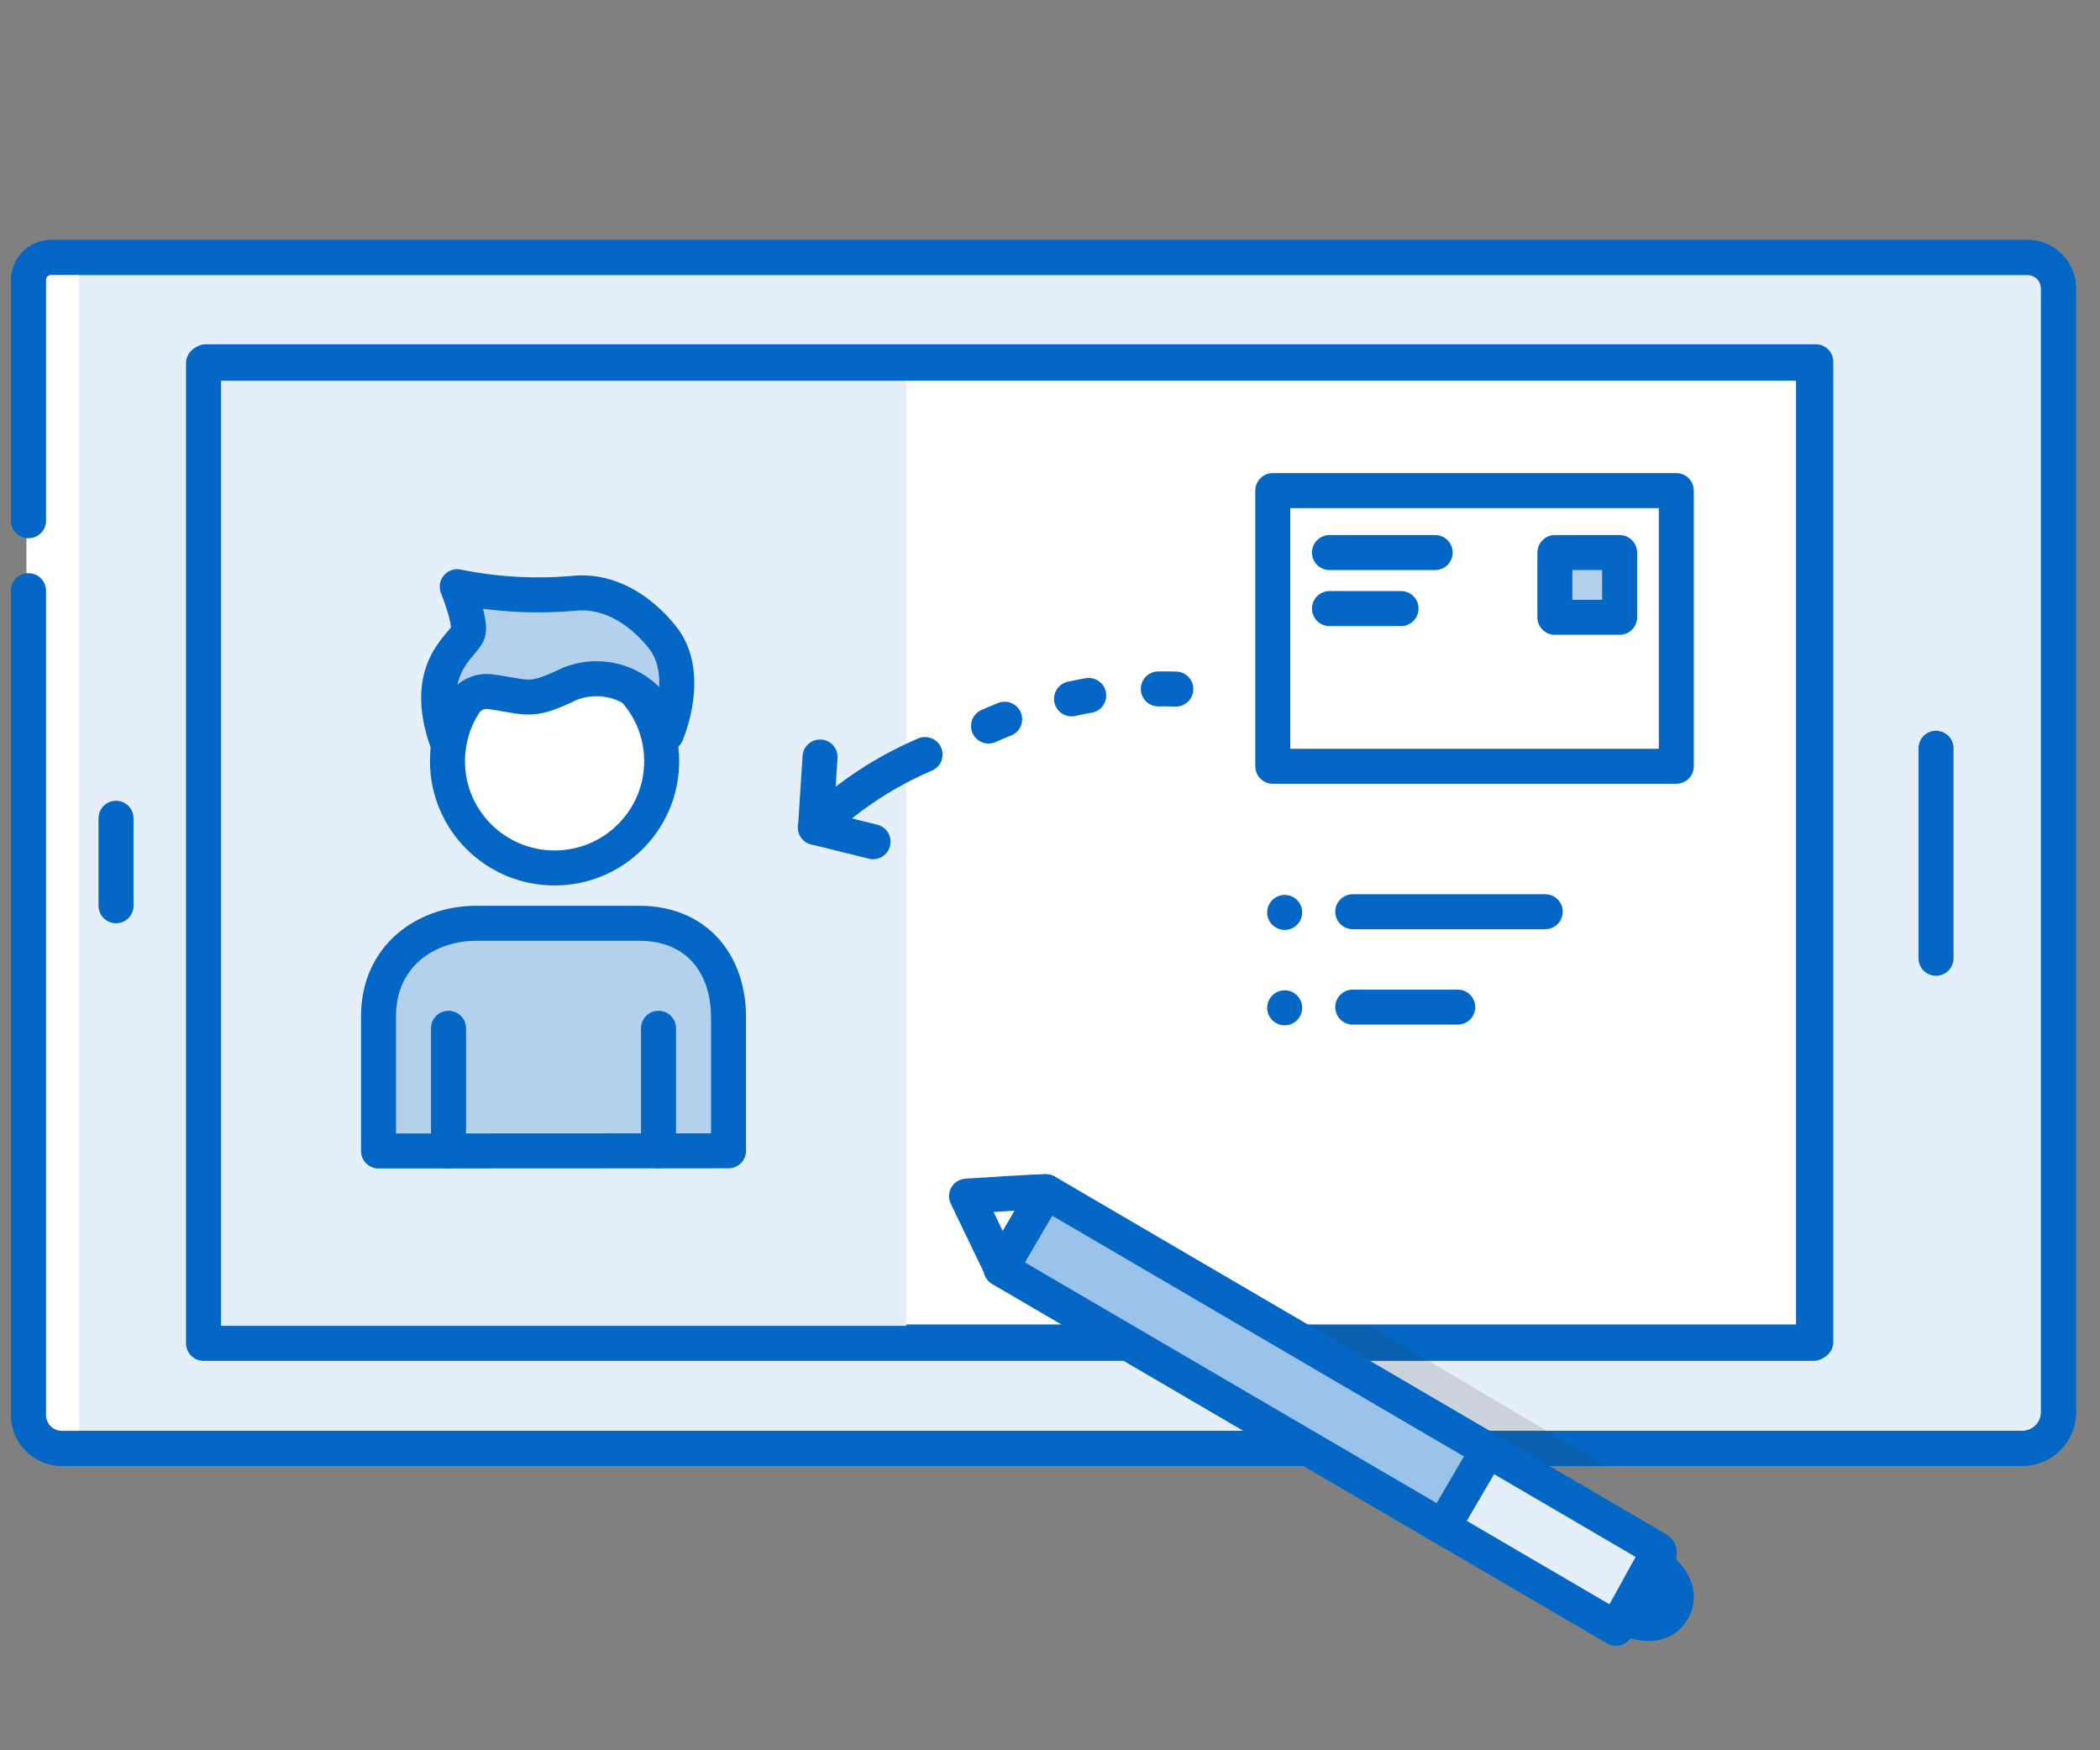 <svg id="Layer_1" data-name="Layer 1" xmlns="http://www.w3.org/2000/svg" viewBox="0 0 120 100"><rect x="0" y="0" width="120" height="100" fill="#808080" stroke="none"/><defs><style>.cls-1,.cls-14,.cls-4{fill:#e5eff9;}.cls-1,.cls-10,.cls-12,.cls-14,.cls-15,.cls-16,.cls-2,.cls-3,.cls-5,.cls-6,.cls-7,.cls-8,.cls-9{stroke:#0467c6;stroke-width:2px;}.cls-1,.cls-10,.cls-12,.cls-14,.cls-15,.cls-16,.cls-2,.cls-5,.cls-6,.cls-9{stroke-linecap:round;}.cls-1,.cls-12{stroke-miterlimit:10;}.cls-2{fill:#3685d1;}.cls-10,.cls-14,.cls-15,.cls-16,.cls-2,.cls-3,.cls-5,.cls-6,.cls-7,.cls-8,.cls-9{stroke-linejoin:round;}.cls-11,.cls-3,.cls-6{fill:#fff;}.cls-5,.cls-8{fill:#b3d1ed;}.cls-10,.cls-12,.cls-7,.cls-9{fill:none;}.cls-10{stroke-dasharray:1 0 0 0 0 4;}.cls-13{fill:#333;opacity:0.15;}.cls-15{fill:#9bc2e8;}.cls-16{fill:#0467c6;}</style></defs><path class="cls-1" d="M1.63,29.75V16a1.29,1.29,0,0,1,1.29-1.29H115.86a1.77,1.77,0,0,1,1.77,1.77V80.69a2.07,2.07,0,0,1-2.06,2.06H3.54a1.91,1.91,0,0,1-1.91-1.91V33.75"/><line class="cls-2" x1="6.63" y1="46.75" x2="6.63" y2="51.75"/><line class="cls-2" x1="110.63" y1="42.75" x2="110.63" y2="54.75"/><rect class="cls-3" x="11.76" y="20.67" width="92" height="56"/><rect class="cls-4" x="11.63" y="20.75" width="40.16" height="57"/><path class="cls-5" d="M41.63,65.75V58.13c0-3.13-1.88-5.38-5.09-5.38H27.22c-2.93,0-5.59,1.91-5.59,5.3v7.71Z"/><line class="cls-5" x1="37.63" y1="65.75" x2="37.63" y2="58.75"/><line class="cls-5" x1="25.63" y1="58.75" x2="25.63" y2="65.75"/><ellipse class="cls-6" cx="31.69" cy="43.49" rx="6.12" ry="6.1"/><path class="cls-5" d="M38.08,41.93s1.38-3.18-.07-5.3c0,0-2-3-5.14-2.74a23.14,23.14,0,0,1-6.74-.37s.84,2.09.6,2.66c-.34.8-2.73,2.08-1.1,6.4,0,0,.31-3.37,2.47-3.05s2.23.61,4.44-.45A4.11,4.11,0,0,1,38.08,41.93Z"/><rect class="cls-7" x="11.63" y="20.75" width="92" height="56"/><rect class="cls-6" x="72.73" y="28.03" width="23.06" height="15.75"/><line class="cls-5" x1="75.97" y1="31.57" x2="82.01" y2="31.57"/><line class="cls-5" x1="75.97" y1="34.77" x2="80.06" y2="34.77"/><rect class="cls-8" x="88.85" y="31.57" width="3.7" height="3.7"/><line class="cls-9" x1="46.6" y1="47.28" x2="46.86" y2="43.25"/><path class="cls-9" d="M49.89,48.09l-3.3-.82a20.82,20.82,0,0,1,6.27-4.16"/><path class="cls-10" d="M67.19,39.37a24.62,24.62,0,0,0-13,3.28"/><line class="cls-9" x1="77.3" y1="52.09" x2="88.3" y2="52.09"/><line class="cls-9" x1="73.41" y1="52.13" x2="73.41" y2="52.13"/><line class="cls-9" x1="73.41" y1="57.58" x2="73.41" y2="57.58"/><line class="cls-9" x1="77.3" y1="57.54" x2="83.3" y2="57.54"/><rect class="cls-11" x="1.51" y="14.87" width="3" height="67"/><path class="cls-12" d="M1.63,29.75V16a1.29,1.29,0,0,1,1.29-1.29H115.86a1.77,1.77,0,0,1,1.77,1.77V80.69a2.07,2.07,0,0,1-2.06,2.06H3.54a1.91,1.91,0,0,1-1.91-1.91V33.75"/><path class="cls-6" d="M59.77,68.09c.07-.05-4.54.25-4.54.25l2,4.15Z"/><polygon class="cls-13" points="69.34 75.77 78.27 75.76 91.73 83.73 84.03 83.75 69.34 75.77"/><path class="cls-14" d="M73.76,60.2H78.6a0,0,0,0,1,0,0v40.7a0,0,0,0,1,0,0H73.51a0,0,0,0,1,0,0V60.45A.25.25,0,0,1,73.76,60.2Z" transform="translate(183.98 55.56) rotate(120.31)"/><rect class="cls-15" x="68.57" y="63.04" width="5.09" height="29.25" transform="translate(174.05 55.47) rotate(120.31)"/><path class="cls-16" d="M95.58,92c-.85,1.45-2.86.37-2.86.37l1.71-3.1S96.43,90.51,95.58,92Z"/></svg>
